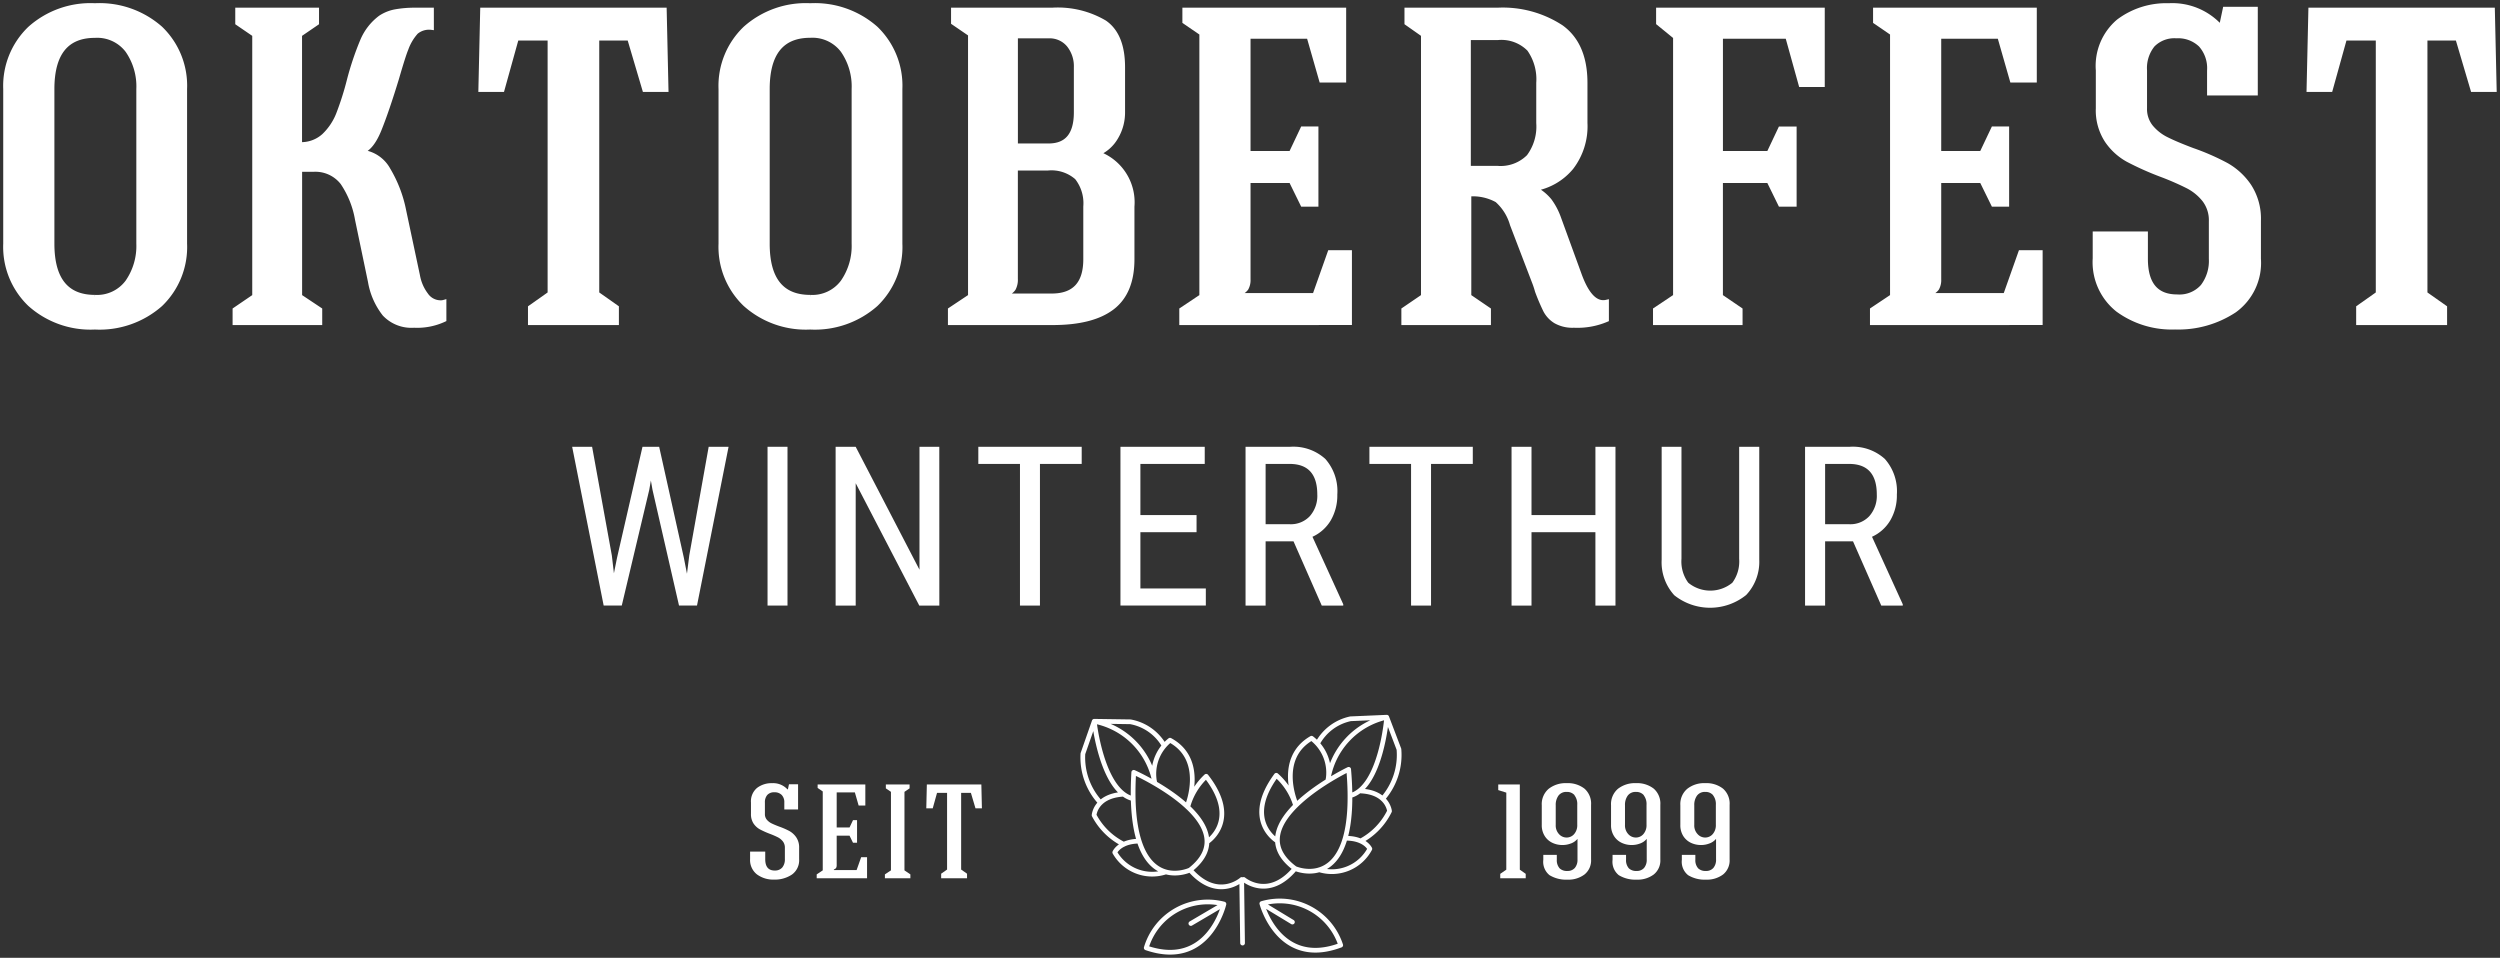 <svg xmlns="http://www.w3.org/2000/svg" xmlns:xlink="http://www.w3.org/1999/xlink" width="265" height="101.528" viewBox="0 0 265 101.528">
  <rect x="0" y="0" width="265" height="101.528" fill="#333333" stroke="none"/>
  <defs>
    <clipPath id="clip-path">
      <rect id="Rechteck_64" data-name="Rechteck 64" width="265" height="101.528" fill="none"/>
    </clipPath>
  </defs>
  <g id="Logo" transform="translate(0 0)">
    <g id="Gruppe_46" data-name="Gruppe 46" transform="translate(0 0)">
      <g id="Gruppe_45" data-name="Gruppe 45" transform="translate(0 0)" clip-path="url(#clip-path)">
        <path id="Pfad_214" data-name="Pfad 214" d="M36.2,44.328a.99.99,0,0,0,.81-.327,1.34,1.34,0,0,0,.27-.881V41.927a1.067,1.067,0,0,0-.213-.682,1.629,1.629,0,0,0-.523-.433,8.769,8.769,0,0,0-.869-.376,9.414,9.414,0,0,1-1.044-.469,1.97,1.97,0,0,1-.668-.611,1.768,1.768,0,0,1-.277-1.023V37.127a1.85,1.85,0,0,1,.646-1.555,2.523,2.523,0,0,1,1.6-.5,2.057,2.057,0,0,1,1.619.653H37.6l.116-.54h.963v2.67H37.22v-.724a1.1,1.1,0,0,0-.277-.81,1.031,1.031,0,0,0-.774-.284.961.961,0,0,0-.753.284,1.169,1.169,0,0,0-.253.81v1.207a.906.906,0,0,0,.2.6,1.507,1.507,0,0,0,.5.391q.3.149.824.348a7.487,7.487,0,0,1,1.087.476,2.134,2.134,0,0,1,.717.668,1.9,1.9,0,0,1,.3,1.1V43.12a1.864,1.864,0,0,1-.765,1.64,3.244,3.244,0,0,1-1.891.533,2.906,2.906,0,0,1-1.818-.554,1.929,1.929,0,0,1-.724-1.633v-.781h1.605v.8q0,1.207,1.008,1.207" transform="translate(45.917 47.945)" fill="#fff"/>
        <path id="Pfad_215" data-name="Pfad 215" d="M36.57,45.069v-.412l.641-.426V35.866l-.542-.369v-.369h5.056v2.23h-.71l-.4-1.392H38.689v3.721H40.05l.369-.781h.428v2.4h-.428l-.369-.753H38.689v3.139a.524.524,0,0,1-.066.284.419.419,0,0,1-.232.156V44.2H40.8l.483-1.363h.625v2.23Z" transform="translate(50 48.027)" fill="#fff"/>
        <path id="Pfad_216" data-name="Pfad 216" d="M41.7,44.231l.627.426v.412h-2.7v-.412l.642-.426V35.908l-.542-.369v-.412h2.516v.412l-.542.369Z" transform="translate(54.173 48.027)" fill="#fff"/>
        <path id="Pfad_217" data-name="Pfad 217" d="M45.172,44.146l.625.44v.483H43.054v-.483l.627-.44V36.021H42.616l-.454,1.633h-.684l.059-2.528h5.778l.059,2.528h-.682l-.485-1.633H45.172Z" transform="translate(56.709 48.026)" fill="#fff"/>
        <path id="Pfad_218" data-name="Pfad 218" d="M67.943,35.993l-.855-.27v-.6h2.287V44.16L70,44.6v.469H67.3V44.6l.641-.44Z" transform="translate(91.726 48.027)" fill="#fff"/>
        <path id="Pfad_219" data-name="Pfad 219" d="M72.136,41.458a2.42,2.42,0,0,1-.911.17,2.456,2.456,0,0,1-1.063-.234,1.921,1.921,0,0,1-.81-.717,2.125,2.125,0,0,1-.315-1.179V37.41a2.134,2.134,0,0,1,.732-1.74,2.915,2.915,0,0,1,1.913-.6,2.862,2.862,0,0,1,1.882.582,2.1,2.1,0,0,1,.7,1.719v5.781a1.9,1.9,0,0,1-.7,1.6,2.845,2.845,0,0,1-1.816.547,3.381,3.381,0,0,1-1.891-.476A1.82,1.82,0,0,1,69.2,43.2v-.526h1.432v.511a1.283,1.283,0,0,0,.3.916,1.108,1.108,0,0,0,.81.277,1.009,1.009,0,0,0,.8-.32,1.334,1.334,0,0,0,.282-.916V40.975a1.63,1.63,0,0,1-.679.483m.369-5.113A1.041,1.041,0,0,0,71.681,36a1.02,1.02,0,0,0-.873.391,1.656,1.656,0,0,0-.291,1.016V39.5a1.345,1.345,0,0,0,.348.973,1.079,1.079,0,0,0,.8.362,1.048,1.048,0,0,0,.8-.362,1.422,1.422,0,0,0,.334-1v-2.1a1.515,1.515,0,0,0-.3-1.023" transform="translate(94.39 47.944)" fill="#fff"/>
        <path id="Pfad_220" data-name="Pfad 220" d="M75.238,41.458a2.42,2.42,0,0,1-.911.17,2.456,2.456,0,0,1-1.063-.234,1.92,1.92,0,0,1-.81-.717,2.125,2.125,0,0,1-.315-1.179V37.41a2.134,2.134,0,0,1,.731-1.74,2.915,2.915,0,0,1,1.913-.6,2.862,2.862,0,0,1,1.882.582,2.1,2.1,0,0,1,.7,1.719v5.781a1.9,1.9,0,0,1-.7,1.6,2.846,2.846,0,0,1-1.816.547,3.38,3.38,0,0,1-1.891-.476A1.82,1.82,0,0,1,72.3,43.2v-.526H73.73v.511a1.283,1.283,0,0,0,.3.916,1.108,1.108,0,0,0,.81.277,1.009,1.009,0,0,0,.8-.32,1.335,1.335,0,0,0,.282-.916V40.975a1.63,1.63,0,0,1-.679.483m.369-5.113A1.041,1.041,0,0,0,74.783,36a1.02,1.02,0,0,0-.874.391,1.656,1.656,0,0,0-.291,1.016V39.5a1.346,1.346,0,0,0,.348.973,1.079,1.079,0,0,0,.8.362,1.048,1.048,0,0,0,.8-.362,1.422,1.422,0,0,0,.334-1v-2.1a1.516,1.516,0,0,0-.3-1.023" transform="translate(98.631 47.944)" fill="#fff"/>
        <path id="Pfad_221" data-name="Pfad 221" d="M78.337,41.458a2.413,2.413,0,0,1-.907.17,2.477,2.477,0,0,1-1.068-.234,1.948,1.948,0,0,1-.81-.717,2.123,2.123,0,0,1-.31-1.179V37.41a2.12,2.12,0,0,1,.732-1.74,2.893,2.893,0,0,1,1.908-.6,2.853,2.853,0,0,1,1.882.582,2.1,2.1,0,0,1,.7,1.719v5.781a1.912,1.912,0,0,1-.694,1.6,2.864,2.864,0,0,1-1.816.547,3.359,3.359,0,0,1-1.891-.476A1.82,1.82,0,0,1,75.4,43.2v-.526h1.432v.511a1.283,1.283,0,0,0,.3.916,1.115,1.115,0,0,0,.809.277,1.009,1.009,0,0,0,.8-.32,1.335,1.335,0,0,0,.286-.916V40.975a1.646,1.646,0,0,1-.684.483m.369-5.113A1.034,1.034,0,0,0,77.883,36a1.02,1.02,0,0,0-.874.391,1.656,1.656,0,0,0-.291,1.016V39.5a1.328,1.328,0,0,0,.353.973,1.076,1.076,0,0,0,.8.362,1.051,1.051,0,0,0,.8-.362,1.422,1.422,0,0,0,.334-1v-2.1a1.515,1.515,0,0,0-.3-1.023" transform="translate(102.875 47.944)" fill="#fff"/>
        <path id="Pfad_222" data-name="Pfad 222" d="M67.466,51.865l3.241,1.965m-7.258-1.91-3.506,2.062m7.523-2.116s1.785,6.889,8.361,4.413A6.793,6.793,0,0,0,67.466,51.865Zm-4.017.054s-1.593,6.936-8.236,4.645A6.8,6.8,0,0,1,63.448,51.919Zm1.882-2.6.092,6.737M80.708,32.115,82,35.514a7.057,7.057,0,0,1-1.726,5.253m-6.91-5.861a5.2,5.2,0,0,1,3.511-2.625l3.83-.166M77.936,45.239A7.148,7.148,0,0,0,81,42.072s-.185-1.988-3.028-2.135m-6.922,1.29S69,36.5,72.737,34.343a4.581,4.581,0,0,1,1.723,4.533m-.909,9.412a4.563,4.563,0,0,0,5.364-2.22s-.516-1.15-2.618-1.122m-7.177.289S65.444,43.1,69,38.27a6.857,6.857,0,0,1,2.052,3.215m3.406-2.609a8.087,8.087,0,0,1,6.247-6.761s-.585,7.379-3.842,8.309M70.99,48.155s6.87,3.018,5.681-10.515C76.672,37.64,64.587,43.435,70.99,48.155Zm0,0c-2.822,3.395-5.447,1.158-5.447,1.158M49.7,32.546l-1.2,3.435a7.05,7.05,0,0,0,1.87,5.2m6.744-6.053a5.192,5.192,0,0,0-3.579-2.526L49.7,32.546m3.137,13.043a7.146,7.146,0,0,1-3.151-3.082s.13-1.993,2.966-2.218m6.957,1.1s1.92-4.787-1.877-6.837a4.581,4.581,0,0,0-1.6,4.581M57.3,48.515a4.565,4.565,0,0,1-5.423-2.071s.485-1.165,2.587-1.193m7.182.088s3.615-2.242-.076-6.964a6.869,6.869,0,0,0-1.962,3.272m-3.475-2.514A8.09,8.09,0,0,0,49.7,32.546s.793,7.36,4.074,8.2m6.089,7.563s-6.784,3.21-5.973-10.352C53.889,37.957,66.133,43.414,59.862,48.309Zm0,0c2.914,3.317,5.478,1.006,5.478,1.006" transform="translate(66.288 43.909)" fill="none" stroke="#fff" stroke-linecap="round" stroke-linejoin="round" stroke-width="0.5"/>
      </g>
    </g>
    <path id="Pfad_223" data-name="Pfad 223" d="M29.827,31.531l.22,1.884.334-1.664,2.694-11.744h1.768l2.613,11.744.334,1.709.244-1.941,2.057-11.512H42.2L38.853,36.836H36.947l-2.81-12.262-.173-.994-.173.994L30.878,36.836H28.96L25.62,20.007h2.114Z" transform="translate(35.029 27.354)" fill="#fff"/>
    <rect id="Rechteck_65" data-name="Rechteck 65" width="2.116" height="16.831" transform="translate(81.359 47.359)" fill="#fff"/>
    <path id="Pfad_224" data-name="Pfad 224" d="M48.411,36.836H46.285l-6.74-12.97v12.97H37.417V20.007h2.128l6.761,13.027V20.007h2.1Z" transform="translate(51.159 27.355)" fill="#fff"/>
    <path id="Pfad_225" data-name="Pfad 225" d="M54.765,21.822H50.339V36.837H48.222V21.822H43.807V20.006H54.765Z" transform="translate(59.895 27.354)" fill="#fff"/>
    <path id="Pfad_226" data-name="Pfad 226" d="M58.239,29.057H52.286v5.965h6.936v1.813h-9.05V20.007h8.934V21.82h-6.82v5.421h5.954Z" transform="translate(68.596 27.354)" fill="#fff"/>
    <g id="Gruppe_48" data-name="Gruppe 48" transform="translate(0 0)">
      <g id="Gruppe_47" data-name="Gruppe 47" transform="translate(0 0)" clip-path="url(#clip-path)">
        <path id="Pfad_227" data-name="Pfad 227" d="M60.858,30.03H57.9v6.808H55.773V20.007h4.716a5.035,5.035,0,0,1,3.745,1.29A5.152,5.152,0,0,1,65.5,25.071a5.261,5.261,0,0,1-.686,2.722,4.352,4.352,0,0,1-1.948,1.752L66.13,36.7v.14H63.852ZM57.9,28.214h2.566a2.749,2.749,0,0,0,2.121-.857,3.244,3.244,0,0,0,.791-2.294q0-3.242-2.935-3.241H57.9Z" transform="translate(76.255 27.354)" fill="#fff"/>
        <path id="Pfad_228" data-name="Pfad 228" d="M72.278,21.822H67.851V36.837H65.735V21.822H61.32V20.006H72.278Z" transform="translate(83.838 27.354)" fill="#fff"/>
        <path id="Pfad_229" data-name="Pfad 229" d="M78.7,36.836H76.573V29.057H69.8v7.779H67.684V20.007H69.8v7.234h6.775V20.007H78.7Z" transform="translate(92.54 27.355)" fill="#fff"/>
        <path id="Pfad_230" data-name="Pfad 230" d="M84.751,20.007V31.971a5.116,5.116,0,0,1-1.387,3.745,6.092,6.092,0,0,1-7.618.028,5.188,5.188,0,0,1-1.34-3.773V20.007h2.1V31.881a3.808,3.808,0,0,0,.72,2.535,3.681,3.681,0,0,0,4.671,0,3.8,3.8,0,0,0,.724-2.535V20.007Z" transform="translate(101.73 27.354)" fill="#fff"/>
        <path id="Pfad_231" data-name="Pfad 231" d="M85.912,30.03H82.953v6.808H80.827V20.007h4.716a5.042,5.042,0,0,1,3.745,1.29,5.162,5.162,0,0,1,1.271,3.773,5.24,5.24,0,0,1-.689,2.722,4.346,4.346,0,0,1-1.946,1.752l3.26,7.154v.14H88.906Zm-2.959-1.816h2.566a2.744,2.744,0,0,0,2.119-.857,3.234,3.234,0,0,0,.793-2.294q0-3.242-2.935-3.241H82.953Z" transform="translate(110.509 27.354)" fill="#fff"/>
      </g>
    </g>
    <g id="Gruppe_50" data-name="Gruppe 50" transform="translate(0 0)">
      <g id="Gruppe_49" data-name="Gruppe 49" transform="translate(0 0)" clip-path="url(#clip-path)">
        <path id="Pfad_232" data-name="Pfad 232" d="M16.657,31.924a9.753,9.753,0,0,1-6.938,2.415A9.614,9.614,0,0,1,2.83,31.9,8.412,8.412,0,0,1,.25,25.485V9.1A8.416,8.416,0,0,1,2.83,2.688,9.625,9.625,0,0,1,9.719.25a9.753,9.753,0,0,1,6.938,2.415A8.406,8.406,0,0,1,19.238,9.1V25.485a8.406,8.406,0,0,1-2.58,6.439m-6.938-.758a4.02,4.02,0,0,0,3.456-1.61,6.7,6.7,0,0,0,1.184-4.072V9.1a6.678,6.678,0,0,0-1.184-4.1A4.039,4.039,0,0,0,9.719,3.422q-4.542,0-4.545,5.681V25.485q0,5.681,4.545,5.681" transform="translate(0.342 0.342)" fill="#fff"/>
        <path id="Pfad_233" data-name="Pfad 233" d="M16.657,31.924a9.753,9.753,0,0,1-6.938,2.415A9.614,9.614,0,0,1,2.83,31.9,8.412,8.412,0,0,1,.25,25.485V9.1A8.416,8.416,0,0,1,2.83,2.688,9.625,9.625,0,0,1,9.719.25a9.753,9.753,0,0,1,6.938,2.415A8.406,8.406,0,0,1,19.238,9.1V25.485A8.406,8.406,0,0,1,16.657,31.924Zm-6.938-.758a4.02,4.02,0,0,0,3.456-1.61,6.7,6.7,0,0,0,1.184-4.072V9.1a6.678,6.678,0,0,0-1.184-4.1A4.039,4.039,0,0,0,9.719,3.422q-4.542,0-4.545,5.681V25.485Q5.174,31.166,9.719,31.166Z" transform="translate(0.342 0.342)" fill="none" stroke="#fff" stroke-miterlimit="10" stroke-width="0.5"/>
        <path id="Pfad_234" data-name="Pfad 234" d="M31.354,2.3a2.147,2.147,0,0,0-1.633.473,5.339,5.339,0,0,0-1.068,1.8q-.281.664-.994,3.125-1.04,3.409-1.844,5.4t-1.846,2.32v.095a3.61,3.61,0,0,1,2.793,1.87,13.546,13.546,0,0,1,1.657,4.332l1.468,6.912a4.74,4.74,0,0,0,.876,2.012,1.886,1.886,0,0,0,1.536.829,1.259,1.259,0,0,0,.381-.047V33.26a6.748,6.748,0,0,1-3.172.615,3.909,3.909,0,0,1-3.127-1.207,7.61,7.61,0,0,1-1.513-3.432l-1.373-6.581a9.963,9.963,0,0,0-1.562-3.906,3.651,3.651,0,0,0-3.125-1.4h-1.42V30.8l2.131,1.42v1.373h-9V32.218l2.083-1.42V3.054l-1.8-1.231V.45h8.378V1.823l-1.8,1.231V14.7a3.583,3.583,0,0,0,2.578-.923,6.409,6.409,0,0,0,1.517-2.249,31.13,31.13,0,0,0,1.16-3.646,31.074,31.074,0,0,1,1.4-4.166,5.9,5.9,0,0,1,1.917-2.462A4.277,4.277,0,0,1,27.564.616,11.471,11.471,0,0,1,29.6.45h1.752Z" transform="translate(14.386 0.615)" fill="#fff"/>
        <path id="Pfad_235" data-name="Pfad 235" d="M31.354,2.3a2.147,2.147,0,0,0-1.633.473,5.339,5.339,0,0,0-1.068,1.8q-.281.664-.994,3.125-1.04,3.409-1.844,5.4t-1.846,2.32v.095a3.61,3.61,0,0,1,2.793,1.87,13.546,13.546,0,0,1,1.657,4.332l1.468,6.912a4.74,4.74,0,0,0,.876,2.012,1.886,1.886,0,0,0,1.536.829,1.259,1.259,0,0,0,.381-.047V33.26a6.748,6.748,0,0,1-3.172.615,3.909,3.909,0,0,1-3.127-1.207,7.61,7.61,0,0,1-1.513-3.432l-1.373-6.581a9.963,9.963,0,0,0-1.562-3.906,3.651,3.651,0,0,0-3.125-1.4h-1.42V30.8l2.131,1.42v1.373h-9V32.218l2.083-1.42V3.054l-1.8-1.231V.45h8.378V1.823l-1.8,1.231V14.7a3.583,3.583,0,0,0,2.578-.923,6.409,6.409,0,0,0,1.517-2.249,31.13,31.13,0,0,0,1.16-3.646,31.074,31.074,0,0,1,1.4-4.166,5.9,5.9,0,0,1,1.917-2.462A4.277,4.277,0,0,1,27.564.616,11.471,11.471,0,0,1,29.6.45h1.752Z" transform="translate(14.386 0.615)" fill="none" stroke="#fff" stroke-miterlimit="10" stroke-width="0.5"/>
        <path id="Pfad_236" data-name="Pfad 236" d="M33.837,30.514l2.083,1.468v1.61H26.783v-1.61l2.081-1.468V3.433H25.313L23.8,8.878H21.527L21.717.45H40.986l.189,8.427H38.9l-1.61-5.445H33.837Z" transform="translate(29.433 0.616)" fill="#fff"/>
        <path id="Pfad_237" data-name="Pfad 237" d="M33.837,30.514l2.083,1.468v1.61H26.783v-1.61l2.081-1.468V3.433H25.313L23.8,8.878H21.527L21.717.45H40.986l.189,8.427H38.9l-1.61-5.445H33.837Z" transform="translate(29.433 0.616)" fill="none" stroke="#fff" stroke-miterlimit="10" stroke-width="0.5"/>
        <path id="Pfad_238" data-name="Pfad 238" d="M48.687,31.924a9.753,9.753,0,0,1-6.938,2.415A9.614,9.614,0,0,1,34.86,31.9a8.412,8.412,0,0,1-2.58-6.415V9.1a8.416,8.416,0,0,1,2.58-6.415A9.625,9.625,0,0,1,41.749.25a9.753,9.753,0,0,1,6.938,2.415A8.406,8.406,0,0,1,51.268,9.1V25.485a8.406,8.406,0,0,1-2.58,6.439m-6.938-.758a4.02,4.02,0,0,0,3.456-1.61,6.7,6.7,0,0,0,1.184-4.072V9.1a6.679,6.679,0,0,0-1.184-4.1,4.039,4.039,0,0,0-3.456-1.586q-4.542,0-4.545,5.681V25.485q0,5.681,4.545,5.681" transform="translate(44.134 0.342)" fill="#fff"/>
        <path id="Pfad_239" data-name="Pfad 239" d="M48.687,31.924a9.753,9.753,0,0,1-6.938,2.415A9.614,9.614,0,0,1,34.86,31.9a8.412,8.412,0,0,1-2.58-6.415V9.1a8.416,8.416,0,0,1,2.58-6.415A9.625,9.625,0,0,1,41.749.25a9.753,9.753,0,0,1,6.938,2.415A8.406,8.406,0,0,1,51.268,9.1V25.485A8.406,8.406,0,0,1,48.687,31.924Zm-6.938-.758a4.02,4.02,0,0,0,3.456-1.61,6.7,6.7,0,0,0,1.184-4.072V9.1a6.679,6.679,0,0,0-1.184-4.1,4.039,4.039,0,0,0-3.456-1.586q-4.542,0-4.545,5.681V25.485Q37.2,31.166,41.749,31.166Z" transform="translate(44.134 0.342)" fill="none" stroke="#fff" stroke-miterlimit="10" stroke-width="0.5"/>
        <path id="Pfad_240" data-name="Pfad 240" d="M59.714,31.982q-2.106,1.609-6.321,1.61H42.552V32.218l2.131-1.42V3.007l-1.8-1.231V.45H53.347A9.763,9.763,0,0,1,58.91,1.776Q60.827,3.1,60.827,6.51v4.782a5.09,5.09,0,0,1-.71,2.628,4.038,4.038,0,0,1-1.941,1.728,5.489,5.489,0,0,1,3.646,5.634v5.587q0,3.5-2.107,5.113M56.9,26.868V21.282a4.4,4.4,0,0,0-.923-3.077,4.086,4.086,0,0,0-3.1-.994H49.464V28.951a1.994,1.994,0,0,1-.213,1.018,1.363,1.363,0,0,1-.781.544v.237H53.3q3.6,0,3.6-3.882M55.9,11.292V6.51a3.6,3.6,0,0,0-.781-2.367A2.641,2.641,0,0,0,52.968,3.2h-3.5V14.843h3.5q2.937,0,2.935-3.551" transform="translate(58.179 0.615)" fill="#fff"/>
        <path id="Pfad_241" data-name="Pfad 241" d="M59.714,31.982q-2.106,1.609-6.321,1.61H42.552V32.218l2.131-1.42V3.007l-1.8-1.231V.45H53.347A9.763,9.763,0,0,1,58.91,1.776Q60.827,3.1,60.827,6.51v4.782a5.09,5.09,0,0,1-.71,2.628,4.038,4.038,0,0,1-1.941,1.728,5.489,5.489,0,0,1,3.646,5.634v5.587Q61.821,30.373,59.714,31.982ZM56.9,26.868V21.282a4.4,4.4,0,0,0-.923-3.077,4.086,4.086,0,0,0-3.1-.994H49.464V28.951a1.994,1.994,0,0,1-.213,1.018,1.363,1.363,0,0,1-.781.544v.237H53.3Q56.9,30.751,56.9,26.868ZM55.9,11.292V6.51a3.6,3.6,0,0,0-.781-2.367A2.641,2.641,0,0,0,52.968,3.2h-3.5V14.843h3.5Q55.9,14.843,55.9,11.292Z" transform="translate(58.179 0.615)" fill="none" stroke="#fff" stroke-miterlimit="10" stroke-width="0.5"/>
        <path id="Pfad_242" data-name="Pfad 242" d="M52.912,33.591V32.218L55.04,30.8V2.912l-1.8-1.231V.45H70.1V7.883H67.729L66.4,3.243H59.964v12.4h4.545l1.231-2.6h1.42v8H65.74l-1.231-2.509H59.964V29a1.777,1.777,0,0,1-.211.947,1.421,1.421,0,0,1-.781.521V30.7h8.046l1.61-4.545h2.083v7.433Z" transform="translate(72.343 0.615)" fill="#fff"/>
        <path id="Pfad_243" data-name="Pfad 243" d="M52.912,33.591V32.218L55.04,30.8V2.912l-1.8-1.231V.45H70.1V7.883H67.729L66.4,3.243H59.964v12.4h4.545l1.231-2.6h1.42v8H65.74l-1.231-2.509H59.964V29a1.777,1.777,0,0,1-.211.947,1.421,1.421,0,0,1-.781.521V30.7h8.046l1.61-4.545h2.083v7.433Z" transform="translate(72.343 0.615)" fill="none" stroke="#fff" stroke-miterlimit="10" stroke-width="0.5"/>
        <path id="Pfad_244" data-name="Pfad 244" d="M72.749,20.6a5.3,5.3,0,0,0-2.98-.639V30.8l2.081,1.42v1.373H62.856V32.218l2.081-1.42V3.054L63.185,1.823V.45H72.8a11.32,11.32,0,0,1,6.747,1.823q2.532,1.822,2.535,5.894v4.261a7.162,7.162,0,0,1-1.468,4.711,6.483,6.483,0,0,1-3.885,2.249,4.937,4.937,0,0,1,1.586,1.278,7.2,7.2,0,0,1,.971,1.846l2.225,6.107q1.183,3.171,2.843,2.793V33.26a7.9,7.9,0,0,1-3.456.615,3.606,3.606,0,0,1-1.944-.45,2.943,2.943,0,0,1-1.065-1.136,21.658,21.658,0,0,1-.876-2.059,9.168,9.168,0,0,0-.331-.994l-2.32-6.06a5.407,5.407,0,0,0-1.61-2.58m-3.03-3.385h3.03A4.214,4.214,0,0,0,76.11,16a5.342,5.342,0,0,0,1.044-3.575V8.167a5.529,5.529,0,0,0-.994-3.575A4.138,4.138,0,0,0,72.8,3.385H69.719Z" transform="translate(85.939 0.615)" fill="#fff"/>
        <path id="Pfad_245" data-name="Pfad 245" d="M72.749,20.6a5.3,5.3,0,0,0-2.98-.639V30.8l2.081,1.42v1.373H62.856V32.218l2.081-1.42V3.054L63.185,1.823V.45H72.8a11.32,11.32,0,0,1,6.747,1.823q2.532,1.822,2.535,5.894v4.261a7.162,7.162,0,0,1-1.468,4.711,6.483,6.483,0,0,1-3.885,2.249,4.937,4.937,0,0,1,1.586,1.278,7.2,7.2,0,0,1,.971,1.846l2.225,6.107q1.183,3.171,2.843,2.793V33.26a7.9,7.9,0,0,1-3.456.615,3.606,3.606,0,0,1-1.944-.45,2.943,2.943,0,0,1-1.065-1.136,21.658,21.658,0,0,1-.876-2.059,9.168,9.168,0,0,0-.331-.994l-2.32-6.06A5.407,5.407,0,0,0,72.749,20.6Zm-3.03-3.385h3.03A4.214,4.214,0,0,0,76.11,16a5.342,5.342,0,0,0,1.044-3.575V8.167a5.529,5.529,0,0,0-.994-3.575A4.138,4.138,0,0,0,72.8,3.385H69.719Z" transform="translate(85.939 0.615)" fill="none" stroke="#fff" stroke-miterlimit="10" stroke-width="0.5"/>
        <path id="Pfad_246" data-name="Pfad 246" d="M91.829,8.357H89.556l-1.42-5.113h-7.1v12.4H86.15l1.229-2.6h1.468v8H87.378L86.15,18.536H81.034V30.8l2.083,1.42v1.373H74.124V32.218l2.128-1.42V3.291l-1.8-1.468V.45H91.829Z" transform="translate(101.345 0.615)" fill="#fff"/>
        <path id="Pfad_247" data-name="Pfad 247" d="M91.829,8.357H89.556l-1.42-5.113h-7.1v12.4H86.15l1.229-2.6h1.468v8H87.378L86.15,18.536H81.034V30.8l2.083,1.42v1.373H74.124V32.218l2.128-1.42V3.291l-1.8-1.468V.45H91.829Z" transform="translate(101.345 0.615)" fill="none" stroke="#fff" stroke-miterlimit="10" stroke-width="0.5"/>
        <path id="Pfad_248" data-name="Pfad 248" d="M83.839,33.591V32.218l2.128-1.42V2.912l-1.8-1.231V.45h16.855V7.883H98.658L97.33,3.243H90.891v12.4h4.545l1.233-2.6h1.42v8h-1.42l-1.233-2.509H90.891V29a1.777,1.777,0,0,1-.211.947,1.421,1.421,0,0,1-.781.521V30.7h8.049l1.61-4.545h2.083v7.433Z" transform="translate(114.628 0.615)" fill="#fff"/>
        <path id="Pfad_249" data-name="Pfad 249" d="M83.839,33.591V32.218l2.128-1.42V2.912l-1.8-1.231V.45h16.855V7.883H98.658L97.33,3.243H90.891v12.4h4.545l1.233-2.6h1.42v8h-1.42l-1.233-2.509H90.891V29a1.777,1.777,0,0,1-.211.947,1.421,1.421,0,0,1-.781.521V30.7h8.049l1.61-4.545h2.083v7.433Z" transform="translate(114.628 0.615)" fill="none" stroke="#fff" stroke-miterlimit="10" stroke-width="0.5"/>
        <path id="Pfad_250" data-name="Pfad 250" d="M102.524,31.119a3.3,3.3,0,0,0,2.7-1.089,4.473,4.473,0,0,0,.9-2.935V23.117a3.57,3.57,0,0,0-.71-2.273,5.422,5.422,0,0,0-1.754-1.444,29.194,29.194,0,0,0-2.886-1.255,31.181,31.181,0,0,1-3.482-1.562,6.463,6.463,0,0,1-2.223-2.036,5.832,5.832,0,0,1-.926-3.409V7.115A6.175,6.175,0,0,1,96.3,1.931,8.4,8.4,0,0,1,101.625.25a6.854,6.854,0,0,1,5.4,2.178h.189l.381-1.8h3.217v8.9h-4.876V7.115a3.709,3.709,0,0,0-.921-2.7,3.452,3.452,0,0,0-2.583-.947,3.211,3.211,0,0,0-2.509.947,3.9,3.9,0,0,0-.852,2.7v4.024a3.027,3.027,0,0,0,.663,1.988,5.008,5.008,0,0,0,1.659,1.3q.994.5,2.746,1.16a25.048,25.048,0,0,1,3.619,1.586,7.145,7.145,0,0,1,2.393,2.225,6.351,6.351,0,0,1,.994,3.669v4.024a6.206,6.206,0,0,1-2.557,5.468,10.78,10.78,0,0,1-6.3,1.775,9.678,9.678,0,0,1-6.058-1.846,6.426,6.426,0,0,1-2.417-5.445v-2.6h5.35v2.651q0,4.027,3.361,4.024" transform="translate(128.264 0.342)" fill="#fff"/>
        <path id="Pfad_251" data-name="Pfad 251" d="M102.524,31.119a3.3,3.3,0,0,0,2.7-1.089,4.473,4.473,0,0,0,.9-2.935V23.117a3.57,3.57,0,0,0-.71-2.273,5.422,5.422,0,0,0-1.754-1.444,29.194,29.194,0,0,0-2.886-1.255,31.181,31.181,0,0,1-3.482-1.562,6.463,6.463,0,0,1-2.223-2.036,5.832,5.832,0,0,1-.926-3.409V7.115A6.175,6.175,0,0,1,96.3,1.931,8.4,8.4,0,0,1,101.625.25a6.854,6.854,0,0,1,5.4,2.178h.189l.381-1.8h3.217v8.9h-4.876V7.115a3.709,3.709,0,0,0-.921-2.7,3.452,3.452,0,0,0-2.583-.947,3.211,3.211,0,0,0-2.509.947,3.9,3.9,0,0,0-.852,2.7v4.024a3.027,3.027,0,0,0,.663,1.988,5.008,5.008,0,0,0,1.659,1.3q.994.5,2.746,1.16a25.048,25.048,0,0,1,3.619,1.586,7.145,7.145,0,0,1,2.393,2.225,6.351,6.351,0,0,1,.994,3.669v4.024a6.206,6.206,0,0,1-2.557,5.468,10.78,10.78,0,0,1-6.3,1.775,9.678,9.678,0,0,1-6.058-1.846,6.426,6.426,0,0,1-2.417-5.445v-2.6h5.35v2.651Q99.163,31.121,102.524,31.119Z" transform="translate(128.264 0.342)" fill="none" stroke="#fff" stroke-miterlimit="10" stroke-width="0.5"/>
        <path id="Pfad_252" data-name="Pfad 252" d="M115.7,30.514l2.083,1.468v1.61h-9.138v-1.61l2.081-1.468V3.433h-3.551l-1.513,5.445h-2.273L103.579.45h19.269l.189,8.427h-2.273l-1.61-5.445H115.7Z" transform="translate(141.358 0.616)" fill="#fff"/>
        <path id="Pfad_253" data-name="Pfad 253" d="M115.7,30.514l2.083,1.468v1.61h-9.138v-1.61l2.081-1.468V3.433h-3.551l-1.513,5.445h-2.273L103.579.45h19.269l.189,8.427h-2.273l-1.61-5.445H115.7Z" transform="translate(141.358 0.616)" fill="none" stroke="#fff" stroke-miterlimit="10" stroke-width="0.5"/>
      </g>
    </g>
  </g>
</svg>
